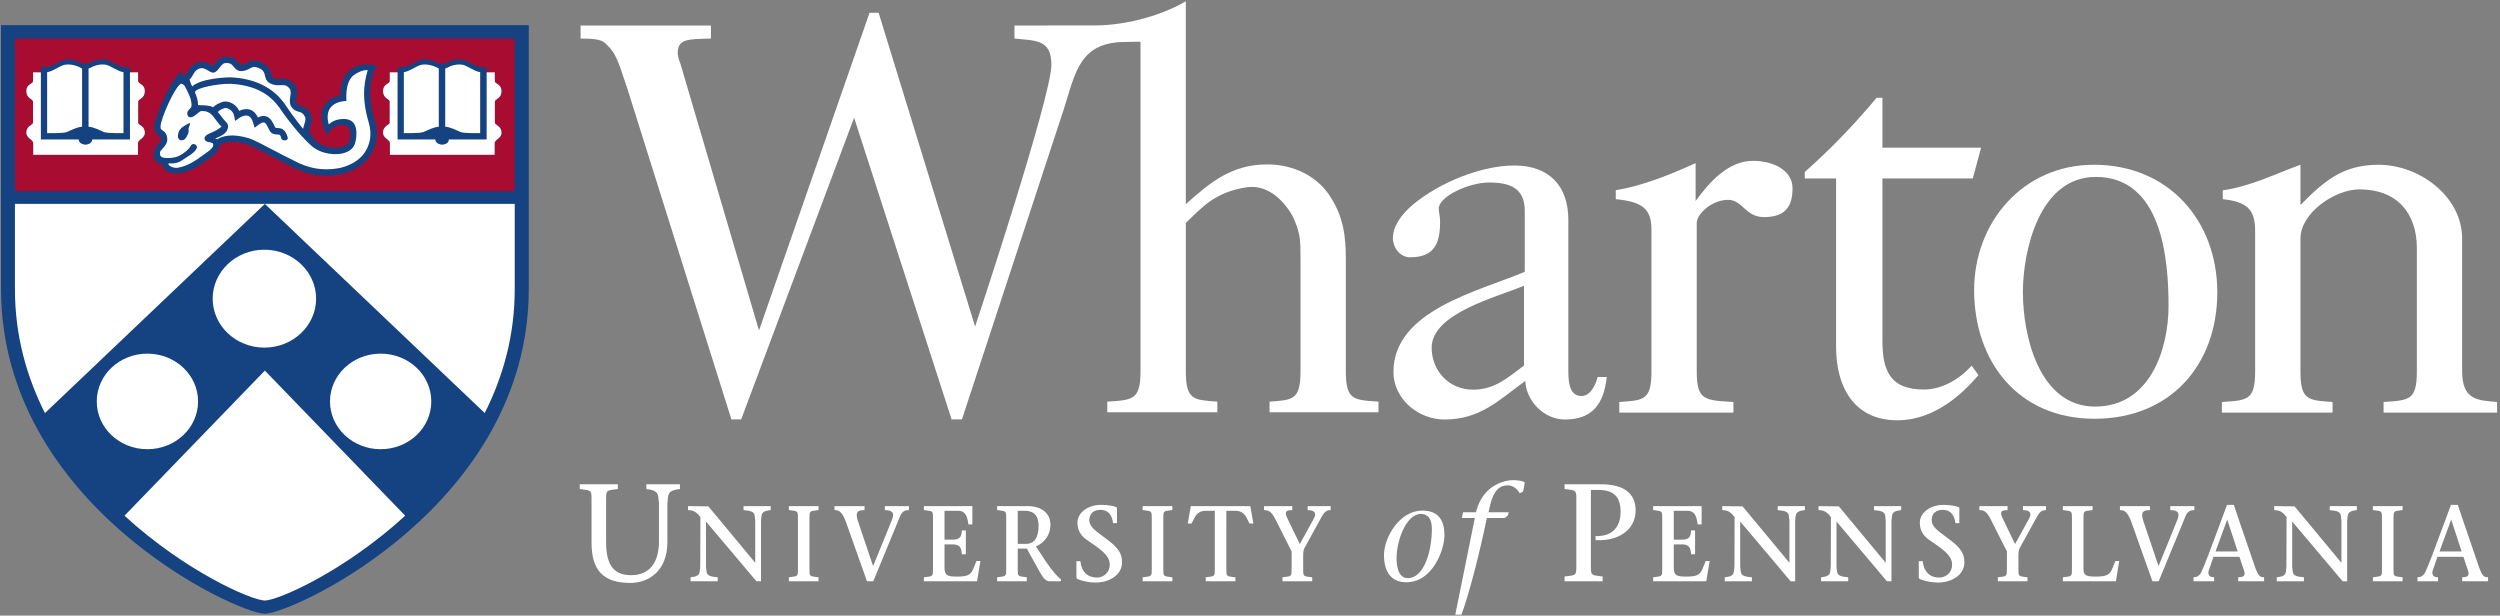 <?xml version="1.0" encoding="UTF-8" standalone="no" ?>
<svg xmlns:dc="http://purl.org/dc/elements/1.1/" xmlns:cc="http://creativecommons.org/ns#" xmlns:rdf="http://www.w3.org/1999/02/22-rdf-syntax-ns#" xmlns:svg="http://www.w3.org/2000/svg" xmlns="http://www.w3.org/2000/svg" viewBox="0 0 1153.333 284" height="284" width="1153.333" xml:space="preserve" version="1.1" id="svg2">
    <rect x="0" y="0" width="1153.333" height="284" fill="#808080" stroke="none"/>
    <defs id="defs6" />
    <g transform="matrix(1.333,0,0,-1.333,0,284)" id="g10">
        <g transform="scale(0.1)" id="g12">
            <path id="path14" style="fill:#FFFFFF;fill-opacity:1;fill-rule:nonzero;stroke:none" d="m 5274.39,865.406 0,276.444 c -89.3,-38.63 -319.66,-94.65 -319.66,-214.608 0,-79.453 59.62,-145.312 142.98,-145.312 75.47,0 119.14,40.859 176.68,83.476 l 0,0 z m 2.61,324.414 0,211.02 c 0,77.46 -49.57,98.04 -123,98.04 -71.49,0 -174.3,-48.24 -174.69,-90.23 -0.12,-11.64 4.69,-25.9 4.69,-45.27 0,-73.56 -18.56,-123.29 -103.87,-123.29 -35.74,0 -59.53,34.93 -59.53,65.9 0,42.66 29.76,83.24 71.44,118.13 89.22,73.51 232.15,133.59 349.22,133.59 121.17,0 186.56,-71.68 186.56,-187.85 l 0,-518.829 c 0,-32.969 0,-91.093 45.66,-91.093 31.73,0 49.62,40.664 55.56,65.82 l 31.75,0 c -9.96,-92.891 -49.53,-147.11 -144.81,-147.11 -73.51,0 -135,65.86 -137.02,133.555 -93.25,-67.695 -156.76,-133.555 -279.81,-133.555 -91.29,0 -176.64,71.563 -176.64,164.61 0,212.932 293.83,278.752 454.49,346.562 l 0,0" />
            <path id="path16" style="fill:#FFFFFF;fill-opacity:1;fill-rule:nonzero;stroke:none" d="m 7000.95,1118.96 c 0,-149.179 55.59,-395.546 249.96,-395.546 188.63,0 254.1,195.938 254.1,348.946 0,164.65 -23.83,445.9 -252.03,445.9 -194.53,0 -252.03,-254.22 -252.03,-399.3 l 0,0 z m -168.72,7.66 c 0,234.29 168.72,433.71 414.73,433.71 260,0 426.8,-195.51 426.8,-441.37 0,-251.796 -162.89,-437.694 -424.72,-437.694 -265.98,0 -416.81,199.453 -416.81,445.354 l 0,0" />
            <path id="path18" style="fill:#FFFFFF;fill-opacity:1;fill-rule:nonzero;stroke:none" d="m 2009.35,1997.12 0,45 451.13,0 0,-45 c -83.32,-1.91 -115.08,-1.6 -115.08,-51.87 0,-1.99 1.33,-15.43 9.3,-34.77 l 272.07,-923.746 382.54,1099.496 31.52,0 333.87,-1085.86 c 0,0 263.98,793.83 263.98,906.17 0,88.98 -56.17,82.89 -127.66,90.58 l 0,45 276.49,0.36 c 121.76,0 245.86,41.32 316.41,83.75 l 0,-702.27 c 85.58,76.29 158.75,137.5 281.83,137.5 91.21,0 176.64,-40.7 222.31,-118.12 41.64,-67.74 49.61,-131.64 49.61,-207.15 l 0,-389.182 c 0,-100.703 25.74,-100.703 113.08,-106.485 l 0,-36.796 -377.07,0 0,36.796 c 81.41,5.782 107.19,5.782 107.19,106.485 l 0,389.182 c 0,61.99 0,89.06 -27.81,147.19 -31.8,56.17 -88.32,110.46 -160.74,98.71 -109.34,-17.7 -151.41,-68.75 -208.4,-122.97 l 0,-512.112 c 0,-100.703 25.82,-100.703 109.18,-106.485 l 0,-36.796 -381.06,0 0,36.796 c 89.34,5.782 115.08,5.782 115.08,106.485 l 0,1138.242 c 2.27,1.72 -30.9,0.35 -71.37,-0.47 -152.23,-9.69 -156.25,-125.31 -204.64,-264.14 L 3329.11,679 3293.37,679 2955.91,1723.14 2565.05,679 l -33.75,0 -360.55,1146.17 c -21.56,59.85 -31.75,110.35 -63.55,143.28 -17.81,17.39 -18.68,28.87 -97.85,28.67 l 0,0" />
            <path id="path20" style="fill:#FFFFFF;fill-opacity:1;fill-rule:nonzero;stroke:none" d="m 8072.67,702.633 0,36.679 c -85.44,5.938 -111.13,5.938 -111.13,106.602 l 0,458.826 c 0,89.1 119.02,170.43 204.44,170.43 128.95,0 198.41,-81.33 198.41,-203.36 l 0,-425.896 c 0,-100.664 -25.75,-100.664 -115.12,-106.602 l 0,-36.679 392.89,0 0,36.679 c -67.35,5.938 -121.02,5.938 -121.02,106.602 l 0,458.826 c 0,145.24 -146.83,255.59 -289.68,255.59 -125.08,0 -188.6,-57.85 -269.92,-139.18 l 0,139.18 c -85.36,-30.98 -175.79,-75.94 -268.87,-88.4 l 0,-30.7 c 82.69,-8.68 112.06,-35.16 112.06,-108.71 l 0,-486.606 c 0,-100.664 -25.77,-100.664 -115.07,-106.602 l 0,-36.679 383.01,0 0,0" />
            <path id="path22" style="fill:#FFFFFF;fill-opacity:1;fill-rule:nonzero;stroke:none" d="m 5999.15,702.633 0,36.679 c -101.09,5.938 -126.95,5.938 -126.95,106.602 l 0,513.006 c 0,31.02 51.44,79.18 107.19,80 51.59,0.7 60.62,-59.72 125.31,-59.72 79.45,0 98.98,42.38 98.98,100.31 0,60.08 -64.68,94.41 -137.03,94.41 -85.31,0 -151.25,-74.14 -198.36,-139.18 l 0,131.37 c -90.08,-41.25 -187.46,-79.73 -276.33,-93.83 l 0,-30.98 c 88.6,-9.14 123.44,-30.15 123.44,-105.5 l 0,-489.886 c 0,-100.664 -25.78,-100.664 -111.13,-106.602 l 0,-36.679 394.88,0 0,0" />
            <path id="path24" style="fill:#FFFFFF;fill-opacity:1;fill-rule:nonzero;stroke:none" d="m 6827.51,1512.95 28.79,106.52 -341.49,0 0,172.58 -20.04,0 c -79.76,-94.89 -156.71,-175.24 -248.75,-256.68 l 0,-22.42 108.44,0 0,-583.52 c 0,-138.516 62.39,-253.477 212.47,-253.477 128.9,0 226.99,93.75 280.23,156.367 l -23.55,32.774 c -46.88,-52.383 -108.75,-82.656 -164.97,-82.656 -114.68,0 -143.83,61.796 -143.83,168.32 l 0,562.192 312.7,0 0,0" />
            <path id="path26" style="fill:#FFFFFF;fill-opacity:1;fill-rule:nonzero;stroke:none" d="m 2236.97,454.535 0,-16.601 2.03,-0.204 c 24.52,-2.531 36.82,-10.175 38.73,-24.042 l 0.96,-6.438 1.88,-18.758 0,-131.68 c 0,-75.402 -34.36,-116.925 -96.73,-116.925 -59.63,0 -86.22,35.351 -86.22,114.621 l 0,144.004 c -0.07,34.609 -0.07,34.609 33.11,38.554 l 7.6,0.907 -0.01,16.562 -131.82,0 0,-16.562 7.59,-0.907 c 33.22,-3.937 33.22,-3.937 33.16,-38.457 l 0,-146.484 c 0,-96.172 41.4,-139.055 134.25,-139.055 59.18,0 128.3,37.18 128.3,141.946 l 0,133.476 1.79,18.926 0.89,6.309 c 1.95,14.07 13.88,21.484 38.69,24.003 l 2.03,0.204 0,16.601 -116.23,0" />
            <path id="path28" style="fill:#FFFFFF;fill-opacity:1;fill-rule:nonzero;stroke:none" d="m 2573.26,378.91 0,-13.797 2.08,-0.156 c 24.52,-1.914 34.71,-7.012 36.3,-18.156 0,0.031 0.7,-4.805 0.7,-4.805 l 1.43,-14.676 c 0,0 0,-134.55 0,-144.59 -6.04,7.274 -162.18,195.36 -162.18,195.36 l -70.44,0.82 0,-13.965 2.26,0 c 20.21,0 31.12,-11.843 40.57,-23.972 l -0.48,-170.645 -1.34,-13.781 -0.8,-5.613 c -1.52,-10.684 -10.58,-16.282 -29.38,-18.086 l -2.04,-0.196 0,-13.84 93.97,0 0,13.899 -2.1,0.144 c -24.25,1.692 -34.77,6.946 -36.32,18.137 0.01,-0.051 -0.84,5.75 -0.84,5.75 l -1.37,13.586 c 0,0 0,143.856 0,155.274 7.38,-8.743 103.75,-122.813 103.75,-122.813 l 70.8,-83.984 15.8,0.007 0,208.508 1.44,14.539 0.73,4.981 c 1.41,10.461 10.48,16.055 29.41,18.117 l 2.02,0.223 0,13.73 -93.97,0" />
            <path id="path30" style="fill:#FFFFFF;fill-opacity:1;fill-rule:nonzero;stroke:none" d="m 2730.14,378.91 0,-13.711 6.28,-0.75 c 25.17,-3 25.17,-3 25.12,-29.394 l 0,-172.414 c 0.05,-26.317 0.05,-26.317 -25.1,-29.286 l -6.31,-0.753 0.01,-13.79 102.67,0 0,13.79 -6.26,0.742 c -25.12,2.961 -25.12,2.961 -25.07,28.898 l 0,173.211 c -0.05,26.008 -0.05,26.008 25.08,28.996 l 6.26,0.75 -0.01,13.711 -102.67,0" />
            <path id="path32" style="fill:#FFFFFF;fill-opacity:1;fill-rule:nonzero;stroke:none" d="m 3062.36,378.91 0,-13.965 2.26,0 c 12.2,0 20.26,-2.761 23.94,-8.222 1.62,-2.371 2.42,-5.301 2.42,-8.778 0,-4.043 -1.09,-8.82 -3.27,-14.277 l -16.59,-41.184 c 0,0 -45.25,-110.925 -49.42,-121.16 -3.6,10.684 -52.52,155.692 -52.52,155.692 -2.79,8.164 -4.19,15 -4.19,20.449 0,4.414 0.92,7.93 2.76,10.5 3.45,4.824 10.23,6.98 21.98,6.98 l 2.26,0 0,13.965 -103.77,0 0,-13.965 2.26,0 c 14.81,0 26.12,-8.015 40.09,-48.984 0,-0.027 69.99,-197.149 69.99,-197.149 l 21.78,0 92.89,225.54 c 7.77,18.457 19.85,20.593 28.25,20.593 l 2.26,0 0,13.965 -83.38,0" />
            <path id="path34" style="fill:#FFFFFF;fill-opacity:1;fill-rule:nonzero;stroke:none" d="m 3197.48,378.91 0,-13.711 6.28,-0.75 c 25.22,-3 25.22,-3 25.17,-29.297 l 0,-172.609 c 0.05,-26.231 0.05,-26.231 -25.15,-29.188 l -6.31,-0.753 0.01,-13.79 183.94,0 11.61,70.215 -13.64,0 -6.68,-16.367 c -10.85,-27.402 -14.91,-37.656 -59.03,-37.656 -33.22,0 -44.85,2.57 -44.85,31.301 0,0 0,75.925 0,80.203 3.88,0 28.44,0 28.44,0 21.2,0 30.57,-9.598 31.34,-32.078 l 0.08,-2.18 13.93,0 0,82.324 -13.94,0 -0.07,-2.176 c -0.7,-21.289 -9.48,-29.582 -31.34,-29.582 0,0 -24.56,0 -28.44,0 0,4.231 0,95.715 0,99.942 4.12,0 47.47,0 47.47,0 23.99,0 31.18,-17.313 34.99,-45.235 l 0.26,-1.953 13.68,0 0,63.34 -167.75,0" />
            <path id="path36" style="fill:#FFFFFF;fill-opacity:1;fill-rule:nonzero;stroke:none" d="m 3619.73,186.949 c 0,0 -28.36,43.153 -34.45,52.422 30.89,13.133 50.19,41.484 50.19,75.098 0,44.519 -38.21,64.441 -76.08,64.441 l -108.47,0 0,-13.711 6.29,-0.75 c 25.2,-3.008 25.2,-3.008 25.15,-29.504 l 0,-172.195 c 0.05,-26.426 0.05,-26.426 -25.13,-29.395 l -6.32,-0.753 0.01,-13.79 102.75,0 0,13.801 -6.28,0.742 c -24.06,2.821 -25.13,2.95 -25.13,25.684 0,1.055 0.01,68.68 0.01,72.899 l 32.02,0 c 0,0 -0.02,-0.02 -0.02,-0.047 0,-2.141 31.2,-57.403 31.2,-57.403 20.07,-37.07 30.14,-55.676 46.3,-55.676 l 39.87,0 0,6.946 c -12.12,8.484 -30.64,30.078 -51.91,61.191 z m -69.45,61.219 c 0,0 -24.15,0 -28.01,0 l 0,114.59 c 3.82,0 25.87,0 25.87,0 21.1,0 46.25,-8.926 46.25,-51.453 0,-41.895 -14.84,-63.137 -44.11,-63.137" />
            <path id="path38" style="fill:#FFFFFF;fill-opacity:1;fill-rule:nonzero;stroke:none" d="m 3728.96,322.242 c 0,-38.984 23.46,-54.57 42.32,-67.101 l 2.94,-1.961 c 55.91,-36.953 66.5,-55.684 66.5,-77.344 0,-24.777 -19.65,-44.191 -44.74,-44.191 -32.1,0 -53.25,20.41 -56.54,54.601 l -0.19,2.039 -13.88,0 0,-54.871 c 0,-4.707 2.44,-6.476 3.9,-7.109 21.06,-8.106 41.17,-11.867 63.36,-11.867 43.9,0 90.57,24.464 90.57,69.796 0,30.828 -12.63,50.164 -52,79.578 l -13.02,9.68 c -28.99,21.387 -48.14,35.516 -48.14,56.836 0,22.332 14.19,35.672 37.94,35.672 33.63,0 41.86,-27.578 43.77,-44.023 l 0.23,-1.993 13.72,0 0,50.227 c 0,1.309 0,4.773 -4.16,5.996 -18.31,6.531 -44.25,7.039 -51.77,7.039 -44.56,0 -80.81,-27.363 -80.81,-61.004" />
            <path id="path40" style="fill:#FFFFFF;fill-opacity:1;fill-rule:nonzero;stroke:none" d="m 3954.59,378.91 0,-13.711 6.31,-0.75 c 25.26,-3.008 25.26,-3.008 25.21,-29.511 l 0,-172.188 c 0.05,-26.426 0.05,-26.426 -25.2,-29.395 l -6.33,-0.753 0.01,-13.79 102.83,0 0,13.79 -6.28,0.753 c -25.14,2.957 -25.14,2.957 -25.09,29.083 l 0,172.812 c -0.05,26.211 -0.05,26.211 25.11,29.199 l 6.27,0.75 -0.01,13.711 -102.83,0" />
            <path id="path42" style="fill:#FFFFFF;fill-opacity:1;fill-rule:nonzero;stroke:none" d="m 4121.28,378.91 -10.68,-60.293 13.23,0 3.3,6.641 c 10.72,21.769 18.48,37.5 46.48,37.5 0,0 26.75,0 30.67,0 0,-4.414 0.01,-202.09 0.01,-203.067 0,-23.367 -0.98,-23.484 -25.22,-26.336 l -6.32,-0.753 0,-13.79 102.76,0 0,13.79 -6.26,0.753 c -23.96,2.821 -25.04,2.95 -25.04,25.653 0,1.054 0.01,199.336 0.01,203.75 3.92,0 30.56,0 30.56,0 28.1,0 35.84,-15.867 46.55,-37.84 l 3.1,-6.309 13.3,0.008 -10.59,60.293 -205.86,0" />
            <path id="path44" style="fill:#FFFFFF;fill-opacity:1;fill-rule:nonzero;stroke:none" d="m 4525.57,378.91 0,-13.965 2.25,0 c 11.13,0 18.97,-2.929 22.08,-8.23 1.07,-1.817 1.6,-3.945 1.6,-6.348 0,-4.219 -1.62,-9.277 -4.83,-14.992 -0.01,-0.02 -38.72,-70.625 -48.17,-87.852 -3.49,7.219 -42.39,87.735 -42.39,87.735 -3.13,6.496 -6.07,13.488 -6.07,18.867 0,1.945 0.38,3.672 1.28,5.09 2.38,3.808 8.73,5.73 18.85,5.73 l 2.25,0 0,13.965 -97.75,0 0,-13.965 2.26,0 c 15.64,0 25.37,-8.289 37.16,-31.687 l 56.21,-111.367 -0.24,-59.532 c 0.06,-26.047 0.06,-26.047 -25.2,-29.004 l -6.29,-0.742 0,-13.801 102.91,0 0,13.79 -6.25,0.742 c -25.13,2.961 -25.13,2.961 -25.07,28.898 l 0,45.391 c 0,8.172 0.45,18.465 4.02,25.547 l 61.01,110.742 c 10.46,18.633 20.42,21.023 27.91,21.023 l 2.25,0 0,13.965 -79.78,0" />
            <path id="path46" style="fill:#FFFFFF;fill-opacity:1;fill-rule:nonzero;stroke:none" d="m 4789.73,208.492 c 0,62.031 53.56,154.922 132.5,154.922 62.98,0 76.73,-42.617 76.73,-85.234 0,-52.11 -41.65,-162.852 -132,-162.852 -60.62,0 -77.23,48.789 -77.23,93.164 l 0,0 z m 165.71,92.383 c 0,49.297 -29.8,51.133 -37.38,51.133 -51.1,0 -84.73,-91.914 -84.73,-153.36 0,-24.648 4.22,-69.023 39.18,-69.023 54.02,0 82.93,88.867 82.93,171.25 l 0,0" />
            <path id="path48" style="fill:#FFFFFF;fill-opacity:1;fill-rule:nonzero;stroke:none" d="m 5219.23,347.75 -11.37,-10 -62.03,0 C 5122.71,225.094 5084.86,75.016 5057.82,3.141 l -21.32,0 67.73,334.609 -45,0 4.25,19.922 44.54,0 c 25,100.82 108.44,111.211 128.2,111.211 10.98,0 33.67,-1.797 40.86,-8.438 l -5.86,-31.289 -11.79,-5.703 c -6.65,12.735 -21.72,27.422 -41.53,27.422 -28.59,0 -49.76,-19.297 -61.17,-70.391 l -5.2,-22.812 69.53,0 -1.83,-9.922 0,0" />
            <path id="path50" style="fill:#FFFFFF;fill-opacity:1;fill-rule:nonzero;stroke:none" d="m 5414.75,454.535 0,-16.562 7.57,-0.907 c 33.21,-3.937 33.21,-3.937 33.14,-38.359 l 0,-224.062 c 0.07,-34.395 0.07,-34.395 -33.05,-38.352 l -7.68,-0.918 0.02,-16.563 131.77,0 0,16.563 -7.67,0.93 c -31.69,3.789 -33.04,3.945 -33.04,34.304 0,1.348 0.01,259.856 0.01,264.297 3.84,0 26.61,0 26.61,0 52.03,0 76.26,-23.926 76.26,-75.281 0,-27.227 -7.75,-49.238 -22.41,-63.672 -14.44,-14.219 -35.24,-21.211 -61.82,-20.793 l -2.29,0.039 0,-13.758 2.12,-0.129 c 43.07,-2.578 82.06,9.407 106.97,32.872 19.24,18.125 29.4,42.355 29.4,70.089 0,59.051 -41.4,90.262 -119.75,90.262 l -126.16,0" />
            <path id="path52" style="fill:#FFFFFF;fill-opacity:1;fill-rule:nonzero;stroke:none" d="m 5721.39,378.91 0,-13.711 6.29,-0.75 c 25.16,-3.008 25.16,-3.008 25.11,-29.492 l 0,-172.219 c 0.05,-26.414 0.05,-26.414 -25.1,-29.383 l -6.31,-0.753 0.01,-13.79 183.78,0 11.8,70.215 -13.67,0 -6.69,-16.257 c -10.95,-27.481 -15.05,-37.766 -59.02,-37.766 -33.25,0 -44.89,2.57 -44.89,31.301 0,0 0,75.925 0,80.203 3.87,0 28.48,0 28.48,0 21.24,0 30.57,-9.59 31.18,-32.059 l 0.06,-2.199 14.06,0 0,82.324 -14.06,0 -0.06,-2.195 c -0.55,-21.27 -9.29,-29.563 -31.18,-29.563 0,0 -24.61,0 -28.48,0 0,4.231 0,95.715 0,99.942 4.12,0 47.39,0 47.39,0 24.11,0 31.3,-17.313 35.07,-45.235 l 0.26,-1.953 13.68,0 0,63.34 -167.71,0" />
            <path id="path54" style="fill:#FFFFFF;fill-opacity:1;fill-rule:nonzero;stroke:none" d="m 6152.36,378.91 0,-13.797 2.08,-0.156 c 24.62,-1.914 34.81,-7.004 36.34,-18.145 l 0.67,-4.308 1.54,-15.184 c 0,0 0,-134.543 0,-144.59 -6.06,7.293 -162.14,195.36 -162.14,195.36 l -70.4,0.82 0,-13.965 2.26,0 c 20.14,0 31.04,-11.843 40.48,-23.972 l -0.48,-170.645 -1.53,-14.816 -0.71,-4.52 c -1.45,-10.754 -10.5,-16.347 -29.31,-18.144 l -2.04,-0.196 0,-13.84 93.93,0 0,13.899 -2.1,0.144 c -24.45,1.7 -34.59,6.79 -36.2,18.137 l -0.75,5 -1.42,14.336 c 0,0 0,143.848 0,155.274 7.38,-8.743 102.62,-121.536 102.62,-121.536 l 71.89,-85.254 15.68,0 0,208.508 1.4,14.188 0.78,5.344 c 1.5,10.449 10.59,16.043 29.48,18.105 l 2.02,0.223 0,13.73 -94.09,0" />
            <path id="path56" style="fill:#FFFFFF;fill-opacity:1;fill-rule:nonzero;stroke:none" d="m 6485.72,378.91 0,-13.797 2.08,-0.156 c 24.54,-1.914 34.76,-7.004 36.42,-18.164 l 0.7,-5.156 1.31,-14.317 c 0,0 0,-134.414 0,-144.55 -6.14,7.402 -162.18,195.32 -162.18,195.32 l -70.4,0.82 0,-13.965 2.26,0 c 20.35,0 31.24,-11.843 40.63,-23.972 l -0.47,-170.645 -1.41,-14.465 -0.71,-4.902 c -1.59,-10.711 -10.68,-16.309 -29.47,-18.113 l -2.04,-0.196 0,-13.84 93.97,0 0,13.899 -2.1,0.144 c -24.18,1.692 -34.7,6.946 -36.28,18.137 0.01,-0.039 -0.76,5.235 -0.76,5.235 l -1.37,14.101 c 0,0 0,143.848 0,155.274 7.34,-8.704 97.16,-115.051 97.16,-115.051 l 77.39,-91.746 15.6,0.007 0,208.508 1.51,14.649 0.74,4.851 c 1.43,10.469 10.51,16.067 29.41,18.137 l 2.02,0.223 0,13.73 -94.01,0" />
            <path id="path58" style="fill:#FFFFFF;fill-opacity:1;fill-rule:nonzero;stroke:none" d="m 6644.24,322.242 c 0,-38.859 23.35,-54.453 42.11,-66.984 l 3.1,-2.078 c 55.94,-36.895 66.55,-55.645 66.55,-77.344 0,-24.777 -19.67,-44.191 -44.78,-44.191 -32.06,0 -53.22,20.421 -56.62,54.609 l -0.21,2.031 -13.75,0 0,-54.871 c 0,-3.312 1.35,-5.879 3.72,-7.062 20.89,-8.047 41.59,-11.914 63.5,-11.914 43.93,0 90.62,24.464 90.62,69.796 0,30.899 -12.65,50.235 -52.04,79.578 l -13.28,9.903 c -28.81,21.301 -47.85,35.371 -47.85,56.613 0,33.094 28.96,35.672 37.83,35.672 33.86,0 42,-27.578 43.84,-44.012 l 0.23,-2.004 13.81,0 0,50.227 c 0,3.133 -1.42,5.156 -4.23,5.996 -18.27,6.531 -44.16,7.039 -51.66,7.039 -44.6,0 -80.89,-27.363 -80.89,-61.004" />
            <path id="path60" style="fill:#FFFFFF;fill-opacity:1;fill-rule:nonzero;stroke:none" d="m 7001.15,378.91 0,-13.965 2.26,0 c 11.07,0 18.89,-2.91 21.98,-8.203 1.07,-1.816 1.6,-3.945 1.6,-6.355 0,-4.219 -1.62,-9.289 -4.81,-15.012 -0.01,-0.008 -38.79,-70.633 -48.25,-87.859 -3.49,7.226 -42.36,87.734 -42.36,87.734 -3.09,6.543 -5.97,13.594 -5.97,18.965 0,1.941 0.38,3.672 1.27,5.078 2.38,3.75 8.68,5.652 18.73,5.652 l 2.25,0 0,13.965 -97.52,0 0,-13.965 2.26,0 c 15.5,0 25.18,-8.289 36.97,-31.687 l 56.21,-111.367 -0.24,-59.649 c 0.06,-25.937 0.06,-25.937 -25.07,-28.898 l -6.27,-0.742 0.01,-13.79 102.71,0 0,13.79 -6.29,0.753 c -25.16,2.957 -25.16,2.957 -25.11,29.188 l 0,45.09 c 0,11.543 1.37,19.902 4.18,25.555 l 60.93,110.734 c 10.47,18.633 20.42,21.023 27.9,21.023 l 2.26,0 0,13.965 -79.63,0" />
            <path id="path62" style="fill:#FFFFFF;fill-opacity:1;fill-rule:nonzero;stroke:none" d="m 7139.32,378.91 0,-13.711 6.29,-0.75 c 25.2,-3.008 25.2,-3.008 25.15,-29.504 l 0,-172.195 c 0.05,-26.426 0.05,-26.426 -25.14,-29.395 l -6.31,-0.753 0.01,-13.79 183.47,0 11.68,70.215 -13.36,0 -6.43,-15.75 c -11.04,-27.851 -15.17,-38.273 -59.55,-38.273 -34.47,0 -44.51,3.391 -44.51,25.793 l 0,174.539 c -0.05,26.125 -0.05,26.125 25.18,29.113 l 6.28,0.75 -0.01,13.711 -102.75,0" />
            <path id="path64" style="fill:#FFFFFF;fill-opacity:1;fill-rule:nonzero;stroke:none" d="m 7511,378.91 0,-13.965 2.25,0 c 12.23,0 20.3,-2.761 23.98,-8.191 1.6,-2.363 2.4,-5.293 2.4,-8.762 0,-4.051 -1.09,-8.836 -3.28,-14.324 l -20.03,-49.699 c 0,0 -41.74,-102.469 -45.88,-112.637 -3.6,10.684 -52.54,155.684 -52.54,155.684 -2.81,8.183 -4.22,15.031 -4.22,20.48 0,4.414 0.92,7.91 2.75,10.477 3.45,4.824 10.21,6.972 21.94,6.972 l 2.25,0 0,13.965 -103.76,0 0,-13.965 2.25,0 c 14.75,0 26.03,-8.015 40.13,-48.984 0.01,-0.027 70.03,-197.149 70.03,-197.149 l 21.71,0 93,225.54 c 7.61,18.457 19.68,20.593 28.1,20.593 l 2.26,0 0,13.965 -83.34,0" />
            <path id="path66" style="fill:#FFFFFF;fill-opacity:1;fill-rule:nonzero;stroke:none" d="m 7833.45,132.855 c -13.94,0 -19.32,9.817 -27.51,30.645 l -55.24,161.25 -19.65,58.508 -23.67,-0.012 -26.4,-71.121 c -25.21,-68.242 -51.27,-138.801 -62.84,-162.363 -5.06,-10.43 -14.37,-16.907 -24.3,-16.907 l -2.26,0 0,-14.043 71.04,0 0,14.043 -2.26,0 c -6.67,0 -11.77,2.188 -14.75,6.34 -1.85,2.539 -2.78,5.684 -2.78,9.188 0,2.433 0.45,5.051 1.35,7.754 0,0 14.9,42.941 16.42,47.324 l 89.77,0 c 0.97,-2.891 15.2,-45.566 15.2,-45.566 1.79,-4.852 2.69,-8.915 2.69,-12.247 0,-2.793 -0.62,-5.066 -1.88,-6.875 -2.73,-3.925 -8.77,-5.918 -17.97,-5.918 l -2.26,0 0,-14.043 89.55,0 0,14.043 -2.25,0 z m -165.87,89.024 c 2.02,5.519 37.22,101.633 40.52,110.637 2.99,-9.133 34.46,-105.254 36.22,-110.637 l -76.74,0" />
            <path id="path68" style="fill:#FFFFFF;fill-opacity:1;fill-rule:nonzero;stroke:none" d="m 8608.56,132.855 c -13.93,0 -19.31,9.817 -27.51,30.645 l -55.23,161.25 -19.66,58.508 -23.66,-0.012 -26.41,-71.121 c -25.2,-68.242 -51.27,-138.801 -62.84,-162.363 -5.05,-10.43 -14.36,-16.907 -24.29,-16.907 l -2.26,0 0,-14.043 71.03,0 0,14.043 -2.25,0 c -6.67,0 -11.77,2.188 -14.76,6.34 -1.84,2.539 -2.77,5.684 -2.77,9.188 0,2.433 0.45,5.051 1.35,7.754 0,0 14.9,42.941 16.41,47.324 l 89.78,0 c 0.97,-2.891 15.19,-45.566 15.19,-45.566 1.8,-4.852 2.7,-8.915 2.7,-12.247 0,-2.793 -0.63,-5.066 -1.88,-6.875 -2.73,-3.925 -8.77,-5.918 -17.97,-5.918 l -2.26,0 0,-14.043 89.55,0 0,14.043 -2.26,0 z m -165.86,89.024 c 2.02,5.519 37.21,101.633 40.51,110.637 2.99,-9.133 34.47,-105.254 36.22,-110.637 l -76.73,0" />
            <path id="path70" style="fill:#FFFFFF;fill-opacity:1;fill-rule:nonzero;stroke:none" d="m 8062.91,378.91 0,-13.797 2.08,-0.156 c 24.53,-1.926 34.7,-7.004 36.26,-18.145 l 0.6,-3.957 1.53,-15.535 c 0,0 0,-134.543 0,-144.59 -6.04,7.266 -72.89,87.774 -72.89,87.774 l -89.25,107.586 -70.48,0.82 0,-13.965 2.26,0 c 20.46,0 31.22,-11.836 40.46,-23.953 l -0.45,-170.664 -1.46,-15.031 -0.63,-4.317 c -1.46,-10.73 -10.52,-16.328 -29.39,-18.132 l -2.04,-0.196 0,-13.84 94.04,0 0,13.899 -2.09,0.144 c -24.29,1.692 -34.8,6.946 -36.28,18.118 0,0.019 -0.69,4.382 -0.69,4.382 l -1.52,14.973 c 0,0 0,143.856 0,155.274 7.32,-8.664 174.63,-206.797 174.63,-206.797 l 15.6,0.007 0,208.508 1.43,13.973 0.83,5.559 c 1.49,10.437 10.56,16.043 29.4,18.105 l 2.02,0.223 0,13.73 -93.97,0" />
            <path id="path72" style="fill:#FFFFFF;fill-opacity:1;fill-rule:nonzero;stroke:none" d="m 8212.25,378.91 0,-13.711 6.27,-0.75 c 25.19,-2.988 25.19,-2.988 25.13,-29.199 l 0,-172.805 c 0.06,-26.133 0.06,-26.133 -25.11,-29.09 l -6.3,-0.753 0.01,-13.79 102.79,0 0,13.79 -6.3,0.753 c -25.19,2.969 -25.19,2.969 -25.15,29.286 l 0,172.414 c -0.04,26.394 -0.04,26.394 25.16,29.394 l 6.3,0.75 -0.01,13.711 -102.79,0" />
            <path id="path74" style="fill:#154281;fill-opacity:1;fill-rule:nonzero;stroke:none" d="m 3.562,2043.53 0,-912.96 C 3.562,386.012 812.715,9.57 916.543,6.289 1020.41,9.57 1829.99,386.012 1829.99,1130.57 l 0,912.96 -1826.428,0" />
            <path id="path76" style="fill:#a80c30;fill-opacity:1;fill-rule:nonzero;stroke:none" d="m 51.594,1996.85 c 0,-38.67 0.039,-489.21 0.039,-528.03 l 1729.347,0 c 0,0 0.07,489.59 0.07,528.27 -41.98,0 -1687.476,-0.24 -1729.456,-0.24 z M 477.438,1634.47 c -0.313,-0.39 -0.04,-39.76 -0.04,-39.76 l -362.386,0.15 c 0,0 0.269,39.38 -0.039,39.73 0,13.98 -23.789,16.37 -23.789,36.76 0,24.92 23.046,25.74 23.046,34.8 l 0,71.95 c 0,11.52 -22.89,9.88 -22.89,36.99 0,26.33 23.125,23.87 23.125,35.39 0,11.49 0.43,24.85 0.074,29.81 l 26.918,0 0,18.09 c 0,0 15.82,0 21.68,0 23.672,3.94 46.015,24.33 63.789,26.32 17.734,1.96 37.461,-1.99 57.187,-13.82 l 23.008,0 c 19.727,11.83 39.414,15.78 57.149,13.82 17.769,-1.99 40.121,-22.38 63.792,-26.32 5.938,0 21.719,0 21.719,0 l 0,-18.25 28.086,0 c 0,0 0.117,-18.32 0.117,-29.8 0,-11.53 23.086,-9.06 23.086,-35.39 0,-27.11 -22.851,-25.47 -22.851,-36.99 l 0,-71.95 c 0,-9.07 23.008,-9.89 23.008,-34.81 0,-20.39 -23.789,-22.77 -23.789,-36.72 z M 1297.72,1711 c 14.84,-47.62 4.18,-89.73 -18.4,-122.07 -36.49,-52.23 -102.23,-62 -104.65,-62.27 -85.63,-15 -145.71,16.76 -171.33,30.43 -3.985,2.19 -7.422,4.06 -9.61,4.92 -8.632,3.63 -28.593,14.1 -51.64,26.33 -32.031,16.8 -72.07,37.97 -84.414,41.68 -21.758,7.15 -39.453,9.61 -53.594,9.61 -23.594,0 -37.187,-6.95 -43.047,-10.9 -4.883,-26.33 -22.695,-36.8 -39.258,-48.59 l -3.593,-2.62 c -25.86,-18.83 -65.157,-47.15 -107.7,-47.15 -25.625,0 -44.14,8.79 -50.312,32.81 l -15.703,3.28 c -26.328,26.33 -4.922,56.8 2.031,64.69 5,5.51 10.469,11.68 10.469,16.14 0,9.06 -2.149,10.66 -7.305,14.41 -6.484,4.45 -16.133,11.21 -16.133,30.16 0,29.33 61.446,174.33 94.18,190.26 l 8.789,-14.06 c 5.316,2.27 8.051,6.92 12.66,14.65 0,0 12.07,21.02 27.031,28.48 25,12.54 44.454,0.54 56.094,-6.49 2.617,-1.72 2.852,-3.28 4.18,-2.46 1.445,1.06 3.125,3.64 5.312,6.49 7.618,10.11 18.125,23.75 34.961,25.31 30.196,2.73 41.524,-11.21 48.867,-20.55 5.508,-6.64 6.641,-7.5 10.391,-7.07 7.188,0.63 12.344,3.32 18.242,6.49 10.078,5.31 22.696,11.91 43.438,4.72 33.086,-11.48 37.656,-30.74 40.703,-43.55 1.836,-7.78 2.734,-10.51 6.289,-12.35 9.062,-4.88 16.719,-4.49 25.625,-4.06 13.242,0.71 29.767,1.76 47.307,-17.97 13.4,-14.96 10.78,-32.22 8.79,-46.01 -1.64,-11.21 -2.31,-18.4 1.87,-22.85 3.56,-3.75 7.03,-4.61 12.23,-6.05 9.33,-2.58 21.99,-6.06 33.79,-26.61 8.75,-15.39 3.9,-31.21 0,-43.86 -2.19,-7.23 -7.23,-21.29 0.27,-26.61 11.06,-8.04 9.34,-17.69 18.13,-25 16.68,-14.1 35.23,-19.92 48.32,-21.99 26.17,-4.22 48.9,-0.31 60.82,10.43 6.75,6.25 8.47,15.28 10.39,25.31 1.99,10.55 2.3,30.4 -14.38,39.42 -13.24,7.38 -44.49,-1.13 -55.12,-16.95 l -11.36,-17 -7.93,18.87 c -14.06,33.63 -14.49,61.95 -1.41,84.14 14.22,24.14 39.1,31.64 55.24,34.8 0.43,45.39 13.51,75.24 39.14,91.92 43.86,28.43 89.14,10.46 89.14,10.58 0,0 -49.92,-56.48 -7.81,-191.24 z m 414.18,-76.53 c -0.31,-0.39 -0.04,-39.76 -0.04,-39.76 l -362.38,0.15 c 0,0 0.27,39.38 -0.04,39.73 0,13.98 -23.79,16.37 -23.79,36.76 0,24.92 23.01,25.74 23.01,34.8 l 0,71.95 c 0,11.52 -22.86,9.88 -22.86,36.99 0,26.33 23.09,23.87 23.09,35.39 0,11.49 0.43,24.85 0.12,29.81 l 26.91,0 0,18.09 c 0,0 15.78,0 21.68,0 23.67,3.94 46.02,24.33 63.79,26.32 17.73,1.96 37.42,-1.99 57.19,-13.82 l 23.01,0 c 19.72,11.83 39.41,15.78 57.14,13.82 17.78,-1.99 40.12,-22.38 63.75,-26.32 5.94,0 21.72,0 21.72,0 l 0,-18.25 28.13,0 c 0,0 0.12,-18.32 0.12,-29.8 0,-11.53 23.08,-9.06 23.08,-35.39 0,-27.11 -22.89,-25.47 -22.89,-36.99 l 0,-71.95 c 0,-9.07 23.05,-9.89 23.05,-34.81 0,-20.39 -23.79,-22.77 -23.79,-36.72" />
            <path id="path78" style="fill:#ffffff;fill-opacity:1;fill-rule:nonzero;stroke:none" d="M 430.875,345.738 C 640.332,153.828 867.832,53.672 916.543,52.07 965.254,53.672 1192.83,153.828 1402.29,345.816 L 916.66,847.961 430.875,345.738 Z M 1094,1097.02 c 0,93.28 -80.27,169.29 -179.059,169.29 -98.75,0 -178.906,-76.01 -178.906,-169.29 0,-93.56 80.156,-169.532 178.906,-169.532 98.789,0 179.059,75.972 179.059,169.532 z M 685.488,741.355 c 0,91.211 -78.636,165.278 -175.355,165.278 -96.992,0 -175.278,-74.067 -175.278,-165.278 0,-91.714 78.286,-165.503 175.278,-165.503 96.719,0 175.355,73.789 175.355,165.503 z m 631.842,165.278 c -96.65,0 -175.28,-74.067 -175.28,-165.278 0,-91.714 78.63,-165.503 175.28,-165.503 97.07,0 175.31,73.789 175.31,165.503 0,91.211 -78.24,165.278 -175.31,165.278 z M 51.688,1425.06 l 0.043,-296.09 c 0,-159.954 40.543,-302.654 103.829,-428.04 L 916.66,1424.86 1677.6,701.047 c 63.24,125.43 103.79,268.203 103.79,428.193 l 0.05,295.82 -1729.753,0" />
            <path id="path80" style="fill:#ffffff;fill-opacity:1;fill-rule:nonzero;stroke:none" d="m 720.332,1639.08 c -5,0.59 -11.641,4.92 -12.344,11.37 -1.172,8.63 8.907,13.94 14.961,17.26 24.414,9.5 40.117,20.24 43.516,24.93 -9.766,9.57 -17.031,19.53 -22.813,27.42 -3.437,4.45 -6.211,8.32 -8.75,11.21 -9.961,10.66 -20.898,15.23 -36.445,15.23 -9.062,0 -21.25,-16.79 -33.633,-20.97 -15.664,-5.2 -19.101,10.62 -15.234,19.1 4.297,9.22 13.359,10.55 13.359,22.03 0,20.97 -10.742,41.72 -21.289,61.52 -3.832,11.09 -15.082,12.97 -15.082,12.97 -21.172,-10.2 -71.055,-121.95 -71.055,-149.29 0,-7.62 1.563,-8.75 6.641,-12.23 6.719,-4.73 16.797,-11.8 16.797,-32.34 0,-12.93 -8.438,-22.43 -16.094,-30.79 -3.906,-4.45 -9.219,-10.35 -9.219,-13.36 0,-11.36 -0.429,-19.57 28.204,-19.57 16.406,0 30.625,3.72 39.687,8.36 15.664,8.21 34.106,23.13 39.301,35.51 8.437,10.35 22.969,1.45 20.664,-8.63 -8.047,-19.3 -35.234,-31.1 -51.606,-43.13 -19.687,-14.53 -46.757,-10.5 -46.054,-9.96 -4.766,-4.76 8.984,-16.09 25.82,-16.09 1.875,0 3.789,0.16 5.703,0.43 35.082,5.35 66.332,28.05 89.848,45.31 l 3.75,2.58 c 10.82,7.77 21.445,14.69 27.773,24.84 2.032,3.21 1.328,11.72 -0.859,12.27 -3.867,1.17 -8.789,3.32 -15.547,4.02" />
            <path id="path82" style="fill:#154281;fill-opacity:1;fill-rule:nonzero;stroke:none" d="m 648.574,1663.22 c 0,-0.66 -5.469,-14.33 -14.262,-17.22 -1.953,-0.51 -4.218,-1.02 -6.484,-1.02 -3.984,0 -8.008,1.48 -10.469,6.91 -2.578,2.62 -1.289,11.8 -0.703,15.82 1.602,9.18 7.774,17.27 13.242,21.72 0,0 23.012,16.68 28.168,14.38 1.719,-0.7 -6.171,-16.95 -5.859,-18.99 2.852,-14.68 -3.633,-21.6 -3.633,-21.6" />
            <path id="path84" style="fill:#ffffff;fill-opacity:1;fill-rule:nonzero;stroke:none" d="m 665.215,1831.62 c 32.5,29.02 124.883,31.76 136.64,31.17 117.54,-6.68 164.571,-67.27 180.04,-87.18 l 2.46,-3.17 c 0.782,-1.01 1.836,-2.62 5.118,-7.5 9.687,-14.61 33.707,-49.3 59.567,-80.43 0.75,5.28 2.78,11.29 4.26,16.17 3.09,10 5.9,19.5 1.8,26.61 -7.19,12.61 -12.78,14.14 -20.43,16.28 -6.53,1.76 -14.61,3.99 -22.35,12.19 -11.75,12.42 -9.49,28.28 -7.65,41.01 1.87,13.09 2.69,21.37 -3.4,28.25 -10.586,11.83 -17.813,11.44 -29.844,10.78 -10.078,-0.59 -22.617,-1.25 -37.149,6.56 -12.578,6.76 -15.195,17.77 -17.304,26.64 -2.618,10.9 -4.844,20.39 -26.524,27.89 -11.719,4.06 -16.992,1.25 -25.82,-3.44 -6.68,-3.55 -15.078,-8 -26.797,-8.98 -15.898,-1.33 -23.633,8.28 -29.258,15.27 -6.367,7.81 -11.406,14.06 -29.804,12.35 -7.305,-0.67 -13.829,-9.18 -19.532,-16.68 -6.758,-8.79 -15.156,-19.77 -27.617,-15.24 -3.633,1.33 -7.148,3.44 -10.859,5.74 -12.071,7.47 -21.602,12.15 -34.727,5.63 -9.14,-4.61 -13.164,-11.64 -17.89,-19.77 -3.243,-5.66 -6.758,-11.79 -12.188,-16.83 l 5.508,-16.25 c 1.211,-2.23 2.539,-4.77 3.75,-7.07" />
            <path id="path86" style="fill:#ffffff;fill-opacity:1;fill-rule:nonzero;stroke:none" d="m 767.52,1691.58 -0.43,2.15 c -0.117,-0.27 -0.313,-0.7 -0.625,-1.09 0.195,-0.2 0.39,-0.43 0.625,-0.63 l 0.43,-0.43" />
            <path id="path88" style="fill:#ffffff;fill-opacity:1;fill-rule:nonzero;stroke:none" d="m 1173.42,1548.42 -1.29,0.04 -0.76,-0.1 c -0.02,0 -0.14,-0.02 -0.14,-0.02 l 2.19,0.08" />
            <path id="path90" style="fill:#ffffff;fill-opacity:1;fill-rule:nonzero;stroke:none" d="m 1276.15,1706.31 c -29.06,97.42 -11.48,151.99 -3.44,181.56 -15.11,1.29 -34.76,-7.27 -47.85,-17.03 -18.2,-13.68 -27.03,-40.43 -26.29,-79.42 l 0.16,-10.12 -10,-1.05 c -8.09,-0.9 -35.39,-5.39 -47.85,-26.56 -7.81,-13.16 -9.38,-32.93 -2.93,-53.83 13.16,13.79 36.76,20.67 58.01,18.64 37.3,-3.48 39.29,-38.99 36.95,-61.29 -1.76,-16.96 -4.57,-31.6 -16.37,-42.35 -17.07,-15.47 -45.9,-21.25 -79.02,-15.86 -19.22,3.09 -40.2,10.39 -59.34,26.61 -8.9,7.5 -26.29,25.39 -34.96,34.92 -31.64,34.88 -60.935,74.65 -72.458,92.03 -1.875,2.81 -3.672,5.51 -3.985,5.94 l -2.617,3.36 c -15.351,19.8 -56.211,72.45 -163.515,78.51 -37.969,1.99 -123.711,-12.54 -125.938,-29.03 5.977,-13.94 10.742,-28.98 10.742,-44.68 0,0 43.516,0.59 51.875,-7.66 8.555,8.87 18.985,14.3 32.891,18.79 10.195,3.36 23.203,1.17 34.922,-5.74 10.273,-6.09 17.734,-14.65 22.578,-25.16 9.883,4.46 23.789,8.87 38.125,3.99 11.758,-4.06 20.469,-13.2 26.914,-27.07 9.844,5.19 18.242,6.64 26.562,4.61 16.055,-3.83 23.711,-19.53 29.297,-31.02 1.602,-3.32 3.125,-6.4 4.492,-8.55 0.508,-0.82 1.524,-1.14 7.149,-1.33 10.234,-0.39 27.344,-1.52 35.351,-32.19 3.594,-13.67 -20.039,-13.28 -21.992,-4.29 -3.008,13.59 -5.547,13.75 -14.218,14.06 -7.266,0.31 -18.243,0.7 -25.235,11.76 -2.07,3.2 -3.828,6.87 -5.703,10.74 -3.828,7.85 -8.594,17.61 -14.336,19.02 -4.375,1.06 -11.406,-1.87 -19.883,-8.24 l -13.008,-9.84 -4.531,15.66 c -4.023,14.14 -10.117,22.66 -18.047,25.43 -11.289,3.91 -25.937,-3.95 -30.586,-7.31 l -14.336,-10.35 -3.281,17.35 c -1.836,9.68 -7.929,18.24 -16.758,23.43 -6.836,4.07 -13.281,4.77 -16.562,3.68 -10.469,-3.36 -17.5,-7.19 -23.555,-13.44 2.5,-3.13 5.43,-6.02 8.047,-9.57 5.859,-7.89 12.422,-16.84 21.094,-25.28 5.508,-5.27 7.773,-11.95 6.406,-18.82 -2.695,-13.83 -10.273,-24.89 -44.609,-38.25 l 7.656,-2.14 c 15.195,9.33 49.492,22.46 112.148,2.11 13.164,-4.03 44.766,-20.51 88.008,-43.29 21.68,-11.44 42.149,-22.22 49.926,-25.46 3,-1.29 6.71,-3.25 11.4,-5.75 25.67,-13.59 79.1,-41.91 157.23,-28.24 l 0.49,0.06 c 1.85,0.27 59.47,9.39 90.02,53.26 18.9,27.11 27.19,63.17 14.76,104.69" />
            <path id="path92" style="fill:#ffffff;fill-opacity:1;fill-rule:nonzero;stroke:none" d="m 231.809,1673.81 c 11.836,5.27 37.148,18.01 52.304,18.01 l 0,201.32 c -19.531,11.68 -39.043,15.65 -56.629,13.77 -2.804,-0.51 -5.578,-1.05 -8.125,-1.82 -16.367,-5.48 -35.793,-21.05 -56.222,-24.49 l 0,-210.93 c 0,0 56.875,-1.13 68.672,4.14 z m 195.589,-4.14 0,210.93 c -23.671,3.99 -45.984,24.34 -63.753,26.29 -12.141,1.39 -25.235,-0.3 -38.614,-5.13 -6.172,-2.9 -11.804,-6.07 -17.683,-8.17 -0.305,-0.18 -0.598,-0.27 -0.891,-0.45 l 0,-201.32 c 15.117,0 40.465,-12.74 52.305,-18.01 11.793,-5.27 68.636,-4.14 68.636,-4.14 z m 50.821,36.33 0,71.95 c 0,11.52 22.851,9.88 22.851,36.99 0,26.33 -23.086,23.86 -23.086,35.39 0,11.48 -0.117,29.8 -0.117,29.8 l -28.086,0 0,-232.18 -130.707,0 c 0,-16.02 -20.312,-18.13 -23.594,-18.13 -3.281,0 -23.203,2.82 -23.203,18.13 l -130.82,0 0,232.34 -26.918,0 c 0.356,-4.96 -0.074,-18.32 -0.074,-29.81 0,-11.52 -23.125,-9.06 -23.125,-35.39 0,-27.11 22.89,-25.47 22.89,-36.99 l 0,-71.95 c 0,-9.06 -23.046,-9.88 -23.046,-34.8 0,-20.39 23.789,-22.78 23.789,-36.76 0.308,-0.35 0.039,-39.73 0.039,-39.73 l 362.386,-0.15 c 0,0 -0.273,39.37 0.04,39.76 0,13.95 23.789,16.33 23.789,36.72 0,24.92 -23.008,25.74 -23.008,34.81 z m 988.051,-32.19 c 11.84,5.27 37.15,18.01 52.31,18.01 l 0,201.32 c -19.57,11.68 -39.06,15.66 -56.66,13.77 -2.8,-0.51 -5.54,-1.05 -8.07,-1.81 -16.37,-5.47 -35.81,-21.06 -56.25,-24.5 l 0,-210.93 c 0,0 56.88,-1.13 68.67,4.14 z m 195.55,-4.14 0,210.93 c -23.63,3.99 -45.98,24.34 -63.71,26.29 -12.12,1.39 -25.22,-0.29 -38.57,-5.1 -6.24,-2.93 -11.9,-6.12 -17.82,-8.23 -0.28,-0.17 -0.56,-0.26 -0.84,-0.42 l 0,-201.32 c 15.16,0 40.47,-12.74 52.35,-18.01 11.79,-5.27 68.59,-4.14 68.59,-4.14 z m 50.82,36.33 0,71.95 c 0,11.52 22.89,9.88 22.89,36.99 0,26.33 -23.08,23.86 -23.08,35.39 0,11.48 -0.12,29.8 -0.12,29.8 l -28.13,0 0,-232.18 -130.66,0 c 0,-16.02 -20.31,-18.13 -23.59,-18.13 -3.29,0 -23.25,2.82 -23.25,18.13 l -130.78,0 0,232.34 -26.91,0 c 0.31,-4.96 -0.12,-18.32 -0.12,-29.81 0,-11.52 -23.09,-9.06 -23.09,-35.39 0,-27.11 22.86,-25.47 22.86,-36.99 l 0,-71.95 c 0,-9.06 -23.01,-9.88 -23.01,-34.8 0,-20.39 23.79,-22.78 23.79,-36.76 0.31,-0.35 0.04,-39.73 0.04,-39.73 l 362.38,-0.15 c 0,0 -0.27,39.37 0.04,39.76 0,13.95 23.79,16.33 23.79,36.72 0,24.92 -23.05,25.74 -23.05,34.81" />
        </g>
    </g>
</svg>
